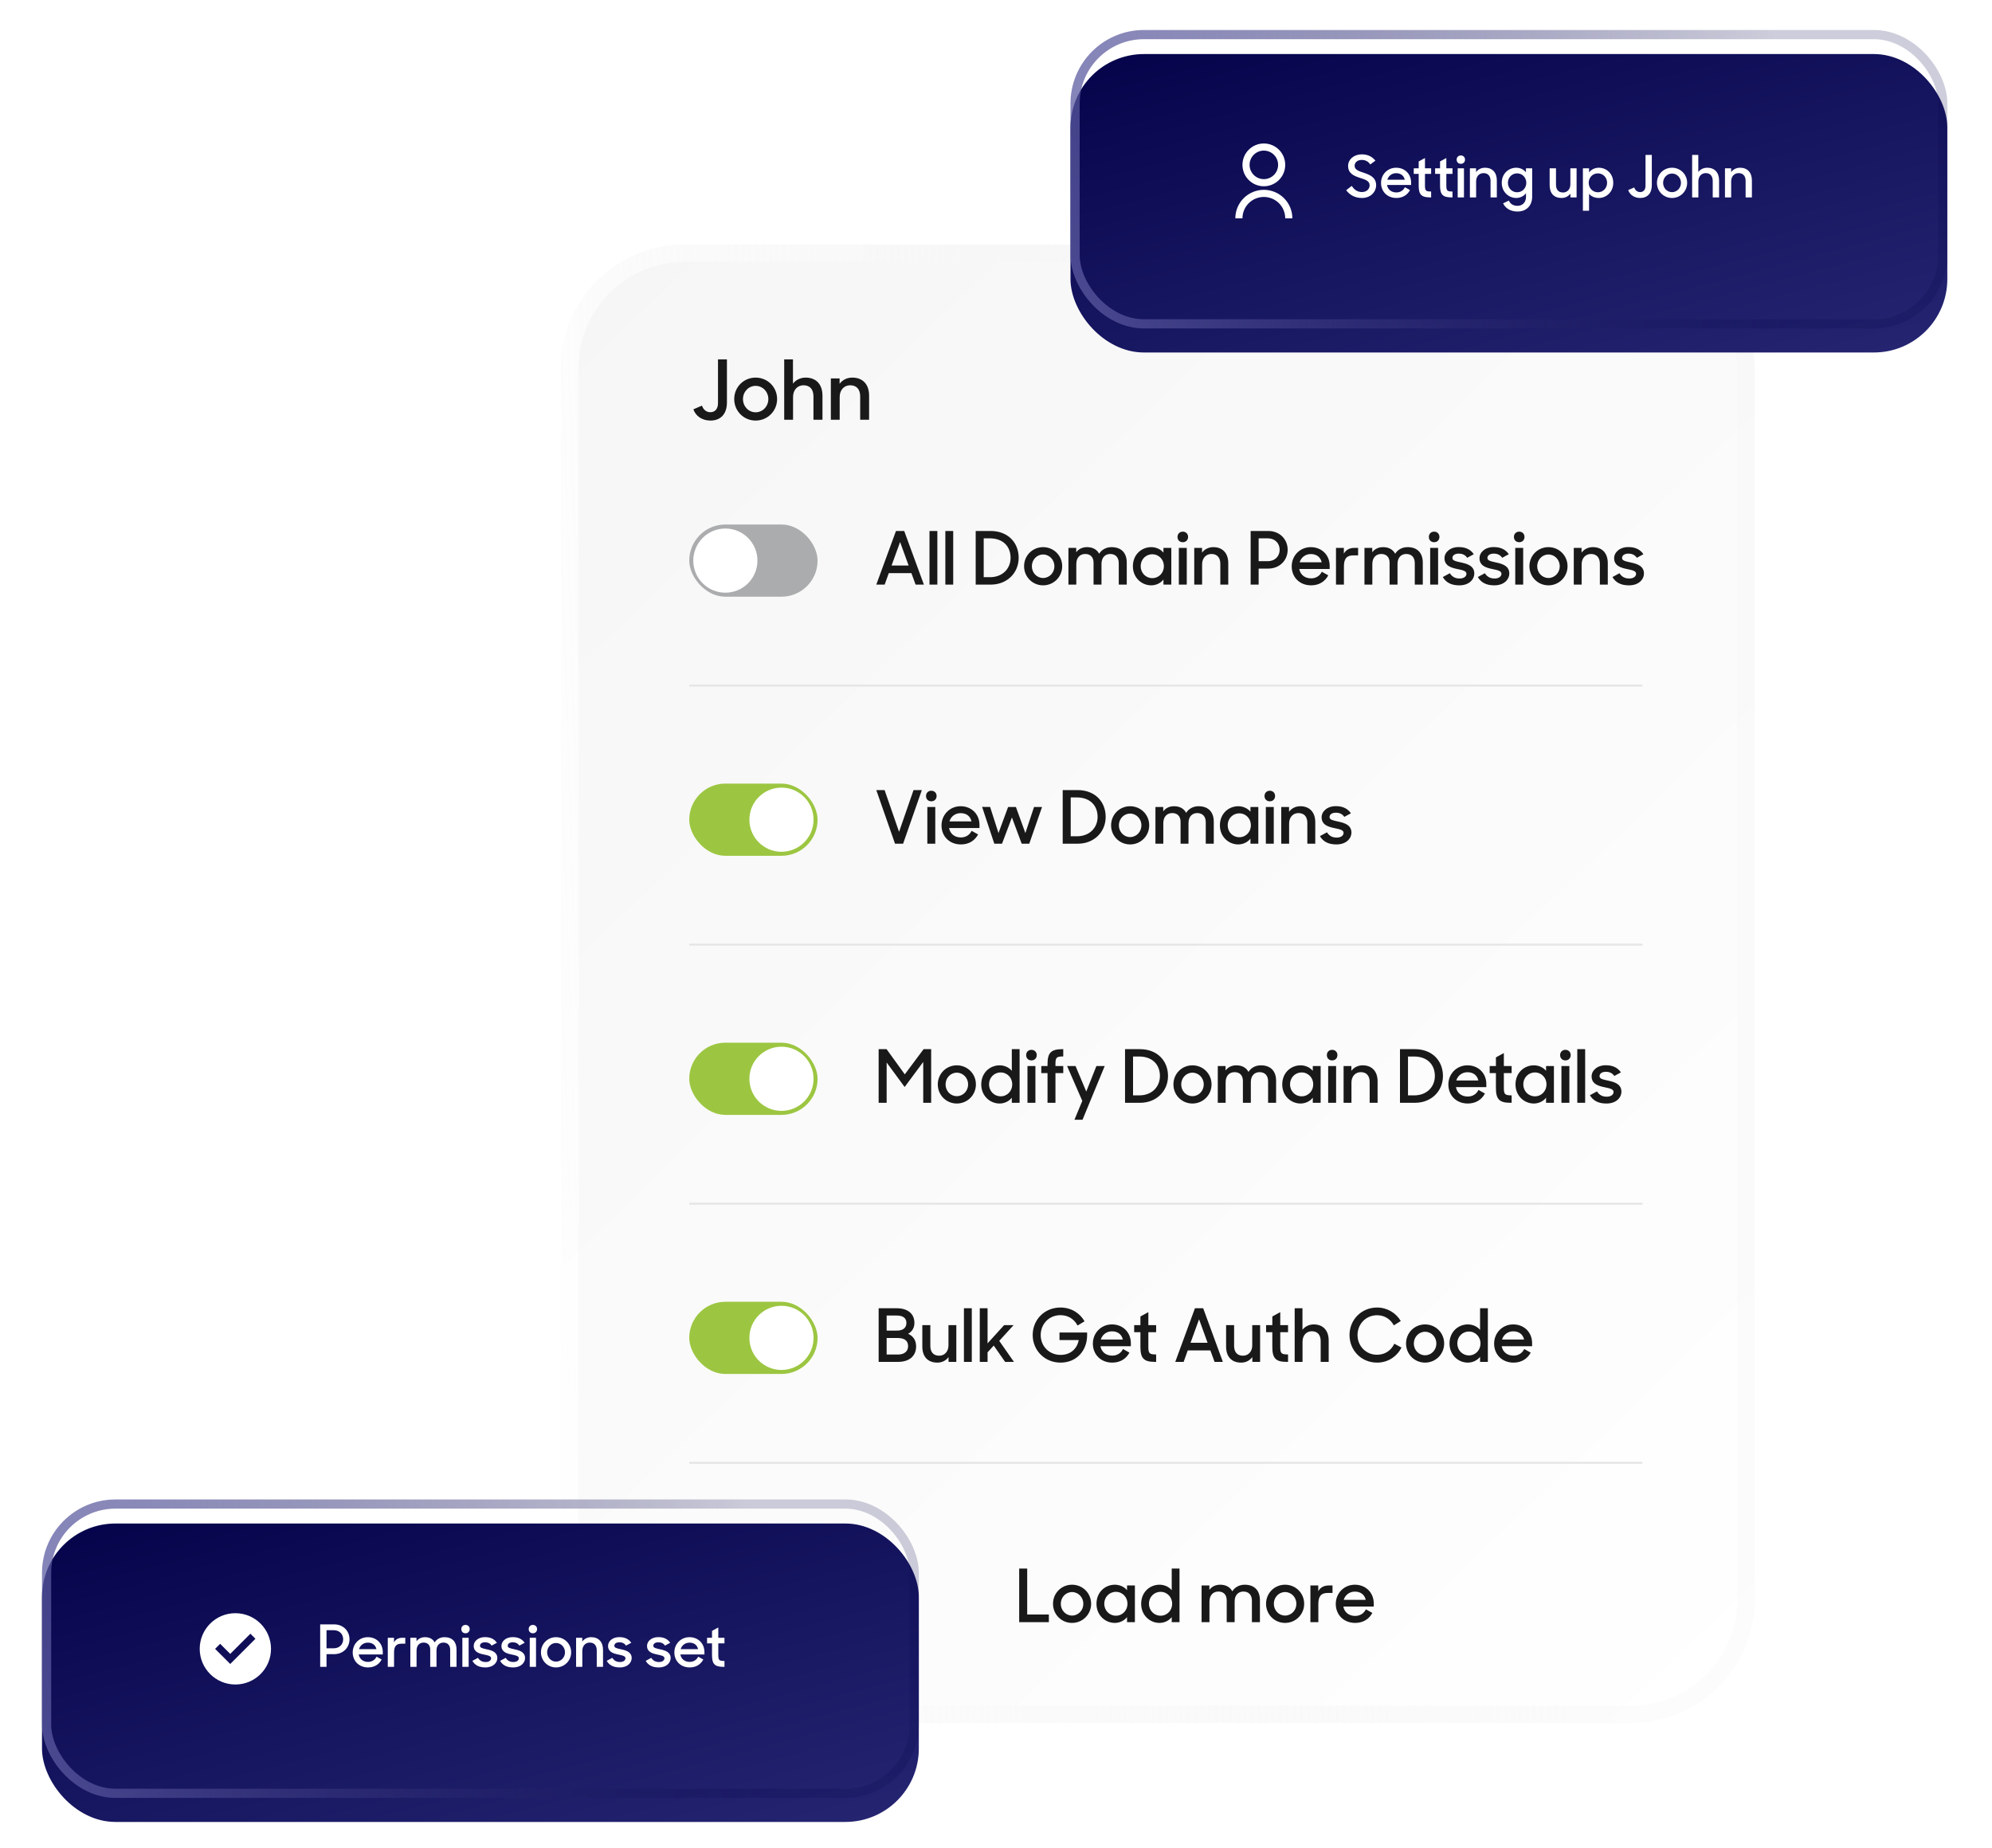 <svg width="332" height="308" viewBox="0 0 332 308" fill="none" xmlns="http://www.w3.org/2000/svg">
<g filter="url(#filter0_ddd_275_5879)">
<rect x="93.517" y="36.755" width="198.932" height="246.37" rx="20.57" fill="white"/>
<rect x="93.517" y="36.755" width="198.932" height="246.37" rx="20.57" fill="url(#paint0_linear_275_5879)"/>
<path d="M118.413 66.078C117.008 66.078 115.948 65.321 115.562 64.205L116.994 63.585C117.201 64.219 117.697 64.687 118.385 64.687C119.212 64.687 119.666 64.081 119.666 63.172V55.887H121.154V63.076C121.154 64.963 120.121 66.078 118.413 66.078ZM125.937 66.078C123.954 66.078 122.37 64.494 122.37 62.497C122.37 60.487 123.954 58.917 125.937 58.917C127.92 58.917 129.518 60.487 129.518 62.497C129.518 64.494 127.92 66.078 125.937 66.078ZM125.937 64.701C127.121 64.701 128.058 63.709 128.058 62.497C128.058 61.285 127.121 60.294 125.937 60.294C124.753 60.294 123.83 61.285 123.83 62.497C123.83 63.709 124.753 64.701 125.937 64.701ZM130.701 65.94V55.887H132.161V59.922C132.629 59.316 133.387 58.917 134.282 58.917C136.017 58.917 137.078 60.046 137.078 61.919V65.94H135.576V62.057C135.576 60.914 135.026 60.197 133.91 60.197C132.932 60.197 132.175 60.941 132.175 62.153V65.94H130.701ZM138.474 65.94V59.054H139.934V59.95C140.403 59.316 141.146 58.917 142.055 58.917C143.791 58.917 144.851 60.046 144.851 61.919V65.94H143.364V62.043C143.364 60.914 142.799 60.197 141.697 60.197C140.706 60.197 139.948 60.941 139.948 62.153V65.94H138.474Z" fill="#191919"/>
<rect x="136.263" y="95.43" width="21.388" height="12.031" rx="6.015" transform="rotate(-180 136.263 95.43)" fill="#ABACAD"/>
<circle cx="120.893" cy="89.415" r="5.347" transform="rotate(-180 120.893 89.415)" fill="white"/>
<path d="M146.049 93.415L149.33 84.478H150.701L153.982 93.415H152.599L151.901 91.505H148.13L147.445 93.415H146.049ZM150.016 86.315L148.596 90.232H151.436L150.016 86.315ZM154.916 93.415V84.478H156.226V93.415H154.916ZM157.558 93.415V84.478H158.868V93.415H157.558ZM162.616 93.415V84.478H165.089C167.99 84.478 169.778 86.412 169.778 88.947C169.778 91.493 167.819 93.415 165.138 93.415H162.616ZM164.954 85.703H163.951V92.178H165.003C167.06 92.178 168.431 90.783 168.431 88.947C168.431 87.074 167.195 85.703 164.954 85.703ZM173.85 93.537C172.087 93.537 170.68 92.129 170.68 90.354C170.68 88.567 172.087 87.171 173.85 87.171C175.613 87.171 177.033 88.567 177.033 90.354C177.033 92.129 175.613 93.537 173.85 93.537ZM173.85 92.313C174.903 92.313 175.736 91.432 175.736 90.354C175.736 89.277 174.903 88.396 173.85 88.396C172.797 88.396 171.977 89.277 171.977 90.354C171.977 91.432 172.797 92.313 173.85 92.313ZM178.073 93.415V87.294H179.37V88.028C179.762 87.49 180.386 87.171 181.17 87.171C182.149 87.171 182.835 87.588 183.19 88.273C183.606 87.6 184.353 87.171 185.259 87.171C186.924 87.171 187.793 88.175 187.793 89.742V93.415H186.458V89.828C186.458 88.91 185.957 88.31 185.038 88.31C184.218 88.31 183.582 88.873 183.582 89.963V93.415H182.259V89.767C182.259 88.873 181.758 88.31 180.876 88.31C180.019 88.31 179.383 88.885 179.383 90.012V93.415H178.073ZM191.864 93.537C190.309 93.537 188.815 92.301 188.815 90.354C188.815 88.396 190.272 87.171 191.876 87.171C192.684 87.171 193.455 87.526 193.908 88.09V87.294H195.218V93.415H193.908V92.57C193.443 93.17 192.672 93.537 191.864 93.537ZM192.047 92.338C193.161 92.338 193.982 91.444 193.982 90.342C193.982 89.253 193.161 88.359 192.047 88.359C190.958 88.359 190.113 89.228 190.113 90.342C190.113 91.456 190.958 92.338 192.047 92.338ZM196.472 93.415V87.294H197.794V93.415H196.472ZM196.251 85.47C196.251 84.956 196.618 84.588 197.133 84.588C197.647 84.588 198.014 84.956 198.014 85.47C198.014 85.984 197.647 86.351 197.133 86.351C196.606 86.351 196.251 85.984 196.251 85.47ZM199.042 93.415V87.294H200.34V88.09C200.756 87.526 201.417 87.171 202.225 87.171C203.767 87.171 204.71 88.175 204.71 89.84V93.415H203.388V89.95C203.388 88.947 202.886 88.31 201.906 88.31C201.025 88.31 200.352 88.971 200.352 90.048V93.415H199.042ZM208.44 93.415V84.478H211.378C213.276 84.478 214.61 85.849 214.61 87.612C214.61 89.363 213.276 90.746 211.366 90.746H209.774V93.415H208.44ZM211.28 85.703H209.774V89.51H211.28C212.504 89.51 213.276 88.677 213.276 87.612C213.276 86.535 212.504 85.703 211.28 85.703ZM218.516 93.537C216.582 93.537 215.284 92.154 215.284 90.379C215.284 88.579 216.667 87.171 218.467 87.171C220.279 87.171 221.613 88.481 221.613 90.293V90.807H216.545C216.716 91.75 217.451 92.374 218.516 92.374C219.348 92.374 219.985 91.934 220.303 91.273L221.38 91.872C220.842 92.876 219.875 93.537 218.516 93.537ZM218.467 88.322C217.561 88.322 216.851 88.885 216.606 89.693H220.279C220.083 88.812 219.409 88.322 218.467 88.322ZM222.665 93.415V87.294H223.975V88.261C224.305 87.637 224.905 87.294 225.762 87.294H226.35V88.543H225.554C224.44 88.543 223.987 89.106 223.987 90.379V93.415H222.665ZM227.411 93.415V87.294H228.709V88.028C229.101 87.49 229.725 87.171 230.508 87.171C231.488 87.171 232.173 87.588 232.528 88.273C232.945 87.6 233.691 87.171 234.597 87.171C236.262 87.171 237.131 88.175 237.131 89.742V93.415H235.797V89.828C235.797 88.91 235.295 88.31 234.377 88.31C233.557 88.31 232.92 88.873 232.92 89.963V93.415H231.598V89.767C231.598 88.873 231.096 88.31 230.215 88.31C229.358 88.31 228.721 88.885 228.721 90.012V93.415H227.411ZM238.362 93.415V87.294H239.684V93.415H238.362ZM238.142 85.47C238.142 84.956 238.509 84.588 239.023 84.588C239.537 84.588 239.904 84.956 239.904 85.47C239.904 85.984 239.537 86.351 239.023 86.351C238.497 86.351 238.142 85.984 238.142 85.47ZM243.197 93.537C241.875 93.537 240.994 93.06 240.467 92.154L241.642 91.517C241.997 92.093 242.524 92.399 243.258 92.399C244.017 92.399 244.409 92.032 244.409 91.603C244.409 91.101 243.675 90.991 242.891 90.82C241.85 90.612 240.749 90.269 240.749 89.008C240.749 88.041 241.679 87.147 243.136 87.159C244.323 87.159 245.119 87.6 245.633 88.347L244.531 88.947C244.238 88.506 243.785 88.249 243.136 88.249C242.414 88.249 242.071 88.579 242.071 88.983C242.071 89.424 242.597 89.522 243.528 89.73C244.556 89.95 245.719 90.293 245.719 91.579C245.719 92.497 244.899 93.55 243.197 93.537ZM249.031 93.537C247.709 93.537 246.828 93.06 246.301 92.154L247.476 91.517C247.831 92.093 248.358 92.399 249.092 92.399C249.851 92.399 250.243 92.032 250.243 91.603C250.243 91.101 249.509 90.991 248.725 90.82C247.685 90.612 246.583 90.269 246.583 89.008C246.583 88.041 247.513 87.147 248.97 87.159C250.157 87.159 250.953 87.6 251.467 88.347L250.366 88.947C250.072 88.506 249.619 88.249 248.97 88.249C248.248 88.249 247.905 88.579 247.905 88.983C247.905 89.424 248.431 89.522 249.362 89.73C250.39 89.95 251.553 90.293 251.553 91.579C251.553 92.497 250.733 93.55 249.031 93.537ZM252.541 93.415V87.294H253.863V93.415H252.541ZM252.32 85.47C252.32 84.956 252.688 84.588 253.202 84.588C253.716 84.588 254.083 84.956 254.083 85.47C254.083 85.984 253.716 86.351 253.202 86.351C252.675 86.351 252.32 85.984 252.32 85.47ZM258.074 93.537C256.311 93.537 254.903 92.129 254.903 90.354C254.903 88.567 256.311 87.171 258.074 87.171C259.836 87.171 261.256 88.567 261.256 90.354C261.256 92.129 259.836 93.537 258.074 93.537ZM258.074 92.313C259.126 92.313 259.959 91.432 259.959 90.354C259.959 89.277 259.126 88.396 258.074 88.396C257.021 88.396 256.201 89.277 256.201 90.354C256.201 91.432 257.021 92.313 258.074 92.313ZM262.296 93.415V87.294H263.594V88.09C264.01 87.526 264.671 87.171 265.479 87.171C267.021 87.171 267.964 88.175 267.964 89.84V93.415H266.642V89.95C266.642 88.947 266.14 88.31 265.161 88.31C264.279 88.31 263.606 88.971 263.606 90.048V93.415H262.296ZM271.471 93.537C270.149 93.537 269.267 93.06 268.741 92.154L269.916 91.517C270.271 92.093 270.797 92.399 271.532 92.399C272.291 92.399 272.683 92.032 272.683 91.603C272.683 91.101 271.948 90.991 271.165 90.82C270.124 90.612 269.022 90.269 269.022 89.008C269.022 88.041 269.953 87.147 271.41 87.159C272.597 87.159 273.393 87.6 273.907 88.347L272.805 88.947C272.511 88.506 272.058 88.249 271.41 88.249C270.687 88.249 270.345 88.579 270.345 88.983C270.345 89.424 270.871 89.522 271.801 89.73C272.83 89.95 273.993 90.293 273.993 91.579C273.993 92.497 273.172 93.55 271.471 93.537Z" fill="#191919"/>
<rect x="114.875" y="110.065" width="158.861" height="0.342" fill="#E6E6E6"/>
<rect x="114.875" y="126.576" width="21.388" height="12.031" rx="6.015" fill="#9CC641"/>
<circle cx="130.245" cy="132.591" r="5.347" fill="white"/>
<path d="M149.171 136.591L146.049 127.655H147.433L149.844 134.62L152.256 127.655H153.639L150.518 136.591H149.171ZM154.557 136.591V130.47H155.879V136.591H154.557ZM154.337 128.646C154.337 128.132 154.704 127.765 155.218 127.765C155.732 127.765 156.1 128.132 156.1 128.646C156.1 129.161 155.732 129.528 155.218 129.528C154.692 129.528 154.337 129.161 154.337 128.646ZM160.151 136.714C158.217 136.714 156.919 135.331 156.919 133.555C156.919 131.756 158.303 130.348 160.102 130.348C161.914 130.348 163.248 131.658 163.248 133.47V133.984H158.18C158.352 134.927 159.086 135.551 160.151 135.551C160.984 135.551 161.62 135.11 161.939 134.449L163.016 135.049C162.477 136.053 161.51 136.714 160.151 136.714ZM160.102 131.499C159.196 131.499 158.486 132.062 158.241 132.87H161.914C161.718 131.988 161.045 131.499 160.102 131.499ZM165.717 136.591L163.685 130.458L165.019 130.47L166.415 134.816L168.019 130.47H169.316L170.896 134.816L172.34 130.47H173.675L171.544 136.591H170.283L168.655 132.221L167.003 136.591H165.717ZM177.118 136.591V127.655H179.591C182.492 127.655 184.279 129.589 184.279 132.123C184.279 134.669 182.321 136.591 179.64 136.591H177.118ZM179.456 128.879H178.452V135.355H179.505C181.562 135.355 182.933 133.959 182.933 132.123C182.933 130.25 181.696 128.879 179.456 128.879ZM188.352 136.714C186.589 136.714 185.181 135.306 185.181 133.531C185.181 131.744 186.589 130.348 188.352 130.348C190.115 130.348 191.535 131.744 191.535 133.531C191.535 135.306 190.115 136.714 188.352 136.714ZM188.352 135.49C189.405 135.49 190.237 134.608 190.237 133.531C190.237 132.454 189.405 131.572 188.352 131.572C187.299 131.572 186.479 132.454 186.479 133.531C186.479 134.608 187.299 135.49 188.352 135.49ZM192.574 136.591V130.47H193.872V131.205C194.264 130.666 194.888 130.348 195.671 130.348C196.651 130.348 197.336 130.764 197.691 131.45C198.108 130.776 198.854 130.348 199.76 130.348C201.425 130.348 202.294 131.352 202.294 132.919V136.591H200.96V133.005C200.96 132.086 200.458 131.487 199.54 131.487C198.72 131.487 198.083 132.05 198.083 133.139V136.591H196.761V132.943C196.761 132.05 196.259 131.487 195.378 131.487C194.521 131.487 193.884 132.062 193.884 133.188V136.591H192.574ZM206.365 136.714C204.81 136.714 203.317 135.477 203.317 133.531C203.317 131.572 204.774 130.348 206.377 130.348C207.185 130.348 207.957 130.703 208.41 131.266V130.47H209.719V136.591H208.41V135.747C207.944 136.347 207.173 136.714 206.365 136.714ZM206.549 135.514C207.663 135.514 208.483 134.62 208.483 133.519C208.483 132.429 207.663 131.535 206.549 131.535C205.459 131.535 204.615 132.405 204.615 133.519C204.615 134.633 205.459 135.514 206.549 135.514ZM210.973 136.591V130.47H212.295V136.591H210.973ZM210.753 128.646C210.753 128.132 211.12 127.765 211.634 127.765C212.148 127.765 212.515 128.132 212.515 128.646C212.515 129.161 212.148 129.528 211.634 129.528C211.108 129.528 210.753 129.161 210.753 128.646ZM213.543 136.591V130.47H214.841V131.266C215.257 130.703 215.918 130.348 216.726 130.348C218.269 130.348 219.211 131.352 219.211 133.017V136.591H217.889V133.127C217.889 132.123 217.387 131.487 216.408 131.487C215.527 131.487 214.853 132.148 214.853 133.225V136.591H213.543ZM222.718 136.714C221.396 136.714 220.515 136.236 219.988 135.331L221.163 134.694C221.518 135.269 222.045 135.575 222.779 135.575C223.538 135.575 223.93 135.208 223.93 134.78C223.93 134.278 223.196 134.168 222.412 133.996C221.371 133.788 220.27 133.445 220.27 132.184C220.27 131.217 221.2 130.324 222.657 130.336C223.844 130.336 224.64 130.776 225.154 131.523L224.052 132.123C223.759 131.682 223.306 131.425 222.657 131.425C221.935 131.425 221.592 131.756 221.592 132.16C221.592 132.601 222.118 132.698 223.049 132.907C224.077 133.127 225.24 133.47 225.24 134.755C225.24 135.673 224.42 136.726 222.718 136.714Z" fill="#191919"/>
<rect x="114.875" y="153.241" width="158.861" height="0.342" fill="#E6E6E6"/>
<rect x="114.875" y="169.753" width="21.388" height="12.031" rx="6.015" fill="#9CC641"/>
<circle cx="130.245" cy="175.768" r="5.347" fill="white"/>
<path d="M146.441 179.768V170.831H147.763L150.799 175.03L153.933 170.831H155.194V179.768H153.872V172.962L150.775 177.136L147.775 173.059V179.768H146.441ZM159.468 179.89C157.706 179.89 156.298 178.483 156.298 176.708C156.298 174.92 157.706 173.525 159.468 173.525C161.231 173.525 162.651 174.92 162.651 176.708C162.651 178.483 161.231 179.89 159.468 179.89ZM159.468 178.666C160.521 178.666 161.354 177.785 161.354 176.708C161.354 175.63 160.521 174.749 159.468 174.749C158.416 174.749 157.595 175.63 157.595 176.708C157.595 177.785 158.416 178.666 159.468 178.666ZM166.591 179.89C165.036 179.89 163.542 178.654 163.542 176.708C163.542 174.749 164.999 173.525 166.603 173.525C167.411 173.525 168.182 173.88 168.635 174.443V170.831H169.933V179.768H168.635V178.923C168.17 179.523 167.399 179.89 166.591 179.89ZM166.774 178.691C167.888 178.691 168.709 177.797 168.709 176.695C168.709 175.606 167.888 174.712 166.774 174.712C165.685 174.712 164.84 175.581 164.84 176.695C164.84 177.809 165.685 178.691 166.774 178.691ZM171.246 179.768V173.647H172.569V179.768H171.246ZM171.026 171.823C171.026 171.309 171.393 170.942 171.907 170.942C172.422 170.942 172.789 171.309 172.789 171.823C172.789 172.337 172.422 172.704 171.907 172.704C171.381 172.704 171.026 172.337 171.026 171.823ZM173.547 174.822V173.647H174.588V173.329C174.588 171.419 175.176 170.831 177.098 170.831H177.208V172.043C176.045 172.043 175.91 172.239 175.91 173.341V173.647H177.208V174.822H175.91V179.768H174.588V174.822H173.547ZM179.073 182.596L180.383 179.45L177.849 173.647H179.257L181.044 177.895L182.733 173.647H184.117L180.42 182.596H179.073ZM187.507 179.768V170.831H189.98C192.881 170.831 194.668 172.766 194.668 175.3C194.668 177.846 192.71 179.768 190.029 179.768H187.507ZM189.845 172.056H188.841V178.532H189.894C191.951 178.532 193.322 177.136 193.322 175.3C193.322 173.427 192.085 172.056 189.845 172.056ZM198.741 179.89C196.978 179.89 195.57 178.483 195.57 176.708C195.57 174.92 196.978 173.525 198.741 173.525C200.504 173.525 201.924 174.92 201.924 176.708C201.924 178.483 200.504 179.89 198.741 179.89ZM198.741 178.666C199.793 178.666 200.626 177.785 200.626 176.708C200.626 175.63 199.793 174.749 198.741 174.749C197.688 174.749 196.868 175.63 196.868 176.708C196.868 177.785 197.688 178.666 198.741 178.666ZM202.963 179.768V173.647H204.261V174.382C204.653 173.843 205.277 173.525 206.06 173.525C207.04 173.525 207.725 173.941 208.08 174.626C208.496 173.953 209.243 173.525 210.149 173.525C211.814 173.525 212.683 174.529 212.683 176.095V179.768H211.349V176.181C211.349 175.263 210.847 174.663 209.929 174.663C209.109 174.663 208.472 175.226 208.472 176.316V179.768H207.15V176.12C207.15 175.226 206.648 174.663 205.767 174.663C204.91 174.663 204.273 175.239 204.273 176.365V179.768H202.963ZM216.754 179.89C215.199 179.89 213.706 178.654 213.706 176.708C213.706 174.749 215.163 173.525 216.766 173.525C217.574 173.525 218.346 173.88 218.798 174.443V173.647H220.108V179.768H218.798V178.923C218.333 179.523 217.562 179.89 216.754 179.89ZM216.938 178.691C218.052 178.691 218.872 177.797 218.872 176.695C218.872 175.606 218.052 174.712 216.938 174.712C215.848 174.712 215.003 175.581 215.003 176.695C215.003 177.809 215.848 178.691 216.938 178.691ZM221.362 179.768V173.647H222.684V179.768H221.362ZM221.142 171.823C221.142 171.309 221.509 170.942 222.023 170.942C222.537 170.942 222.904 171.309 222.904 171.823C222.904 172.337 222.537 172.704 222.023 172.704C221.497 172.704 221.142 172.337 221.142 171.823ZM223.932 179.768V173.647H225.23V174.443C225.646 173.88 226.307 173.525 227.115 173.525C228.658 173.525 229.6 174.529 229.6 176.193V179.768H228.278V176.304C228.278 175.3 227.776 174.663 226.797 174.663C225.915 174.663 225.242 175.324 225.242 176.402V179.768H223.932ZM233.33 179.768V170.831H235.803C238.705 170.831 240.492 172.766 240.492 175.3C240.492 177.846 238.533 179.768 235.852 179.768H233.33ZM235.669 172.056H234.665V178.532H235.718C237.774 178.532 239.145 177.136 239.145 175.3C239.145 173.427 237.909 172.056 235.669 172.056ZM244.626 179.89C242.691 179.89 241.394 178.507 241.394 176.732C241.394 174.932 242.777 173.525 244.577 173.525C246.388 173.525 247.723 174.835 247.723 176.646V177.161H242.655C242.826 178.103 243.561 178.727 244.626 178.727C245.458 178.727 246.095 178.287 246.413 177.626L247.49 178.226C246.952 179.229 245.984 179.89 244.626 179.89ZM244.577 174.675C243.671 174.675 242.961 175.239 242.716 176.047H246.388C246.193 175.165 245.519 174.675 244.577 174.675ZM248.279 174.822V173.647H249.319V172.203L250.641 171.48V173.647H251.939V174.822H250.641V177.258C250.641 178.36 250.813 178.532 251.939 178.532V179.768H251.743C249.882 179.768 249.319 179.18 249.319 177.271V174.822H248.279ZM255.632 179.89C254.077 179.89 252.584 178.654 252.584 176.708C252.584 174.749 254.04 173.525 255.644 173.525C256.452 173.525 257.223 173.88 257.676 174.443V173.647H258.986V179.768H257.676V178.923C257.211 179.523 256.44 179.89 255.632 179.89ZM255.816 178.691C256.93 178.691 257.75 177.797 257.75 176.695C257.75 175.606 256.93 174.712 255.816 174.712C254.726 174.712 253.881 175.581 253.881 176.695C253.881 177.809 254.726 178.691 255.816 178.691ZM260.24 179.768V173.647H261.562V179.768H260.24ZM260.019 171.823C260.019 171.309 260.387 170.942 260.901 170.942C261.415 170.942 261.782 171.309 261.782 171.823C261.782 172.337 261.415 172.704 260.901 172.704C260.374 172.704 260.019 172.337 260.019 171.823ZM262.882 179.768V170.831H264.192V179.768H262.882ZM267.717 179.89C266.395 179.89 265.513 179.413 264.987 178.507L266.162 177.871C266.517 178.446 267.044 178.752 267.778 178.752C268.537 178.752 268.929 178.385 268.929 177.956C268.929 177.454 268.194 177.344 267.411 177.173C266.37 176.965 265.268 176.622 265.268 175.361C265.268 174.394 266.199 173.5 267.656 173.512C268.843 173.512 269.639 173.953 270.153 174.7L269.051 175.3C268.757 174.859 268.304 174.602 267.656 174.602C266.933 174.602 266.591 174.932 266.591 175.336C266.591 175.777 267.117 175.875 268.047 176.083C269.076 176.304 270.239 176.646 270.239 177.932C270.239 178.85 269.419 179.903 267.717 179.89Z" fill="#191919"/>
<rect x="114.875" y="196.417" width="158.861" height="0.342" fill="#E6E6E6"/>
<rect x="114.875" y="212.929" width="21.388" height="12.031" rx="6.015" fill="#9CC641"/>
<circle cx="130.245" cy="218.944" r="5.347" fill="white"/>
<path d="M146.441 222.945V214.008H149.465C151.277 214.008 152.403 214.914 152.403 216.444C152.403 217.24 152.048 217.877 151.35 218.268C152.207 218.636 152.685 219.358 152.685 220.362C152.685 222.014 151.497 222.945 149.673 222.945H146.441ZM149.612 218.966H147.775V221.721H149.673C150.726 221.721 151.35 221.17 151.35 220.337C151.35 219.492 150.848 218.966 149.612 218.966ZM149.465 215.22H147.775V217.73H149.514C150.591 217.73 151.069 217.191 151.069 216.444C151.069 215.673 150.518 215.22 149.465 215.22ZM156.23 223.067C154.614 223.067 153.72 222.063 153.72 220.386V216.824H155.054V220.276C155.054 221.28 155.544 221.916 156.536 221.916C157.405 221.916 158.078 221.255 158.078 220.19V216.824H159.388V222.945H158.09V222.149C157.674 222.712 157.013 223.067 156.23 223.067ZM160.655 222.945V214.008H161.964V222.945H160.655ZM167.52 222.945L165.623 220.227L164.594 221.353V222.945H163.297V214.008H164.594V219.86L167.349 216.824H168.928L166.541 219.444L168.989 222.945H167.52ZM176.754 223.067C174.061 223.067 172.115 220.974 172.115 218.476C172.115 215.93 174.061 213.886 176.742 213.886C178.529 213.886 179.986 214.816 180.757 216.187L179.594 216.885C179.019 215.808 178.027 215.159 176.742 215.159C174.808 215.159 173.449 216.665 173.449 218.476C173.449 220.3 174.832 221.782 176.754 221.782C178.444 221.782 179.509 220.753 179.79 219.309H176.583V218.048H181.186V218.525C181.186 220.949 179.533 223.067 176.754 223.067ZM185.376 223.067C183.442 223.067 182.145 221.684 182.145 219.909C182.145 218.109 183.528 216.701 185.327 216.701C187.139 216.701 188.474 218.011 188.474 219.823V220.337H183.405C183.577 221.28 184.311 221.904 185.376 221.904C186.209 221.904 186.845 221.463 187.164 220.802L188.241 221.402C187.702 222.406 186.735 223.067 185.376 223.067ZM185.327 217.852C184.422 217.852 183.711 218.415 183.467 219.223H187.139C186.943 218.342 186.27 217.852 185.327 217.852ZM189.029 217.999V216.824H190.07V215.379L191.392 214.657V216.824H192.69V217.999H191.392V220.435C191.392 221.537 191.564 221.708 192.69 221.708V222.945H192.494C190.633 222.945 190.07 222.357 190.07 220.447V217.999H189.029ZM195.878 222.945L199.159 214.008H200.53L203.811 222.945H202.427L201.73 221.035H197.959L197.274 222.945H195.878ZM199.844 215.844L198.424 219.762H201.264L199.844 215.844ZM206.859 223.067C205.243 223.067 204.35 222.063 204.35 220.386V216.824H205.684V220.276C205.684 221.28 206.174 221.916 207.165 221.916C208.034 221.916 208.708 221.255 208.708 220.19V216.824H210.018V222.945H208.72V222.149C208.304 222.712 207.643 223.067 206.859 223.067ZM211.015 217.999V216.824H212.055V215.379L213.377 214.657V216.824H214.675V217.999H213.377V220.435C213.377 221.537 213.549 221.708 214.675 221.708V222.945H214.479C212.618 222.945 212.055 222.357 212.055 220.447V217.999H211.015ZM215.779 222.945V214.008H217.077V217.595C217.493 217.056 218.166 216.701 218.962 216.701C220.505 216.701 221.447 217.705 221.447 219.37V222.945H220.113V219.492C220.113 218.476 219.623 217.84 218.632 217.84C217.762 217.84 217.089 218.501 217.089 219.578V222.945H215.779ZM229.511 223.067C226.866 223.067 224.92 221.01 224.92 218.476C224.92 215.869 226.952 213.886 229.511 213.886C231.2 213.886 232.669 214.792 233.465 216.138L232.302 216.86C231.751 215.832 230.772 215.171 229.511 215.171C227.65 215.171 226.254 216.64 226.254 218.476C226.254 220.288 227.65 221.757 229.498 221.757C230.882 221.757 231.873 220.998 232.388 219.921L233.587 220.558C232.816 222.051 231.335 223.067 229.511 223.067ZM237.511 223.067C235.748 223.067 234.34 221.659 234.34 219.884C234.34 218.097 235.748 216.701 237.511 216.701C239.274 216.701 240.694 218.097 240.694 219.884C240.694 221.659 239.274 223.067 237.511 223.067ZM237.511 221.843C238.564 221.843 239.396 220.962 239.396 219.884C239.396 218.807 238.564 217.925 237.511 217.925C236.458 217.925 235.638 218.807 235.638 219.884C235.638 220.962 236.458 221.843 237.511 221.843ZM244.633 223.067C243.079 223.067 241.585 221.831 241.585 219.884C241.585 217.925 243.042 216.701 244.645 216.701C245.453 216.701 246.225 217.056 246.678 217.619V214.008H247.975V222.945H246.678V222.1C246.212 222.7 245.441 223.067 244.633 223.067ZM244.817 221.867C245.931 221.867 246.751 220.974 246.751 219.872C246.751 218.782 245.931 217.889 244.817 217.889C243.727 217.889 242.883 218.758 242.883 219.872C242.883 220.986 243.727 221.867 244.817 221.867ZM252.253 223.067C250.319 223.067 249.021 221.684 249.021 219.909C249.021 218.109 250.404 216.701 252.204 216.701C254.016 216.701 255.35 218.011 255.35 219.823V220.337H250.282C250.453 221.28 251.188 221.904 252.253 221.904C253.085 221.904 253.722 221.463 254.04 220.802L255.118 221.402C254.579 222.406 253.612 223.067 252.253 223.067ZM252.204 217.852C251.298 217.852 250.588 218.415 250.343 219.223H254.016C253.82 218.342 253.147 217.852 252.204 217.852Z" fill="#191919"/>
<rect x="114.875" y="239.595" width="158.861" height="0.342" fill="#E6E6E6"/>
<path d="M169.865 266.323V257.386H171.2V265.049H174.811V266.323H169.865ZM178.672 266.445C176.91 266.445 175.502 265.037 175.502 263.262C175.502 261.475 176.91 260.079 178.672 260.079C180.435 260.079 181.855 261.475 181.855 263.262C181.855 265.037 180.435 266.445 178.672 266.445ZM178.672 265.221C179.725 265.221 180.558 264.339 180.558 263.262C180.558 262.185 179.725 261.303 178.672 261.303C177.62 261.303 176.799 262.185 176.799 263.262C176.799 264.339 177.62 265.221 178.672 265.221ZM185.795 266.445C184.24 266.445 182.746 265.208 182.746 263.262C182.746 261.303 184.203 260.079 185.807 260.079C186.615 260.079 187.386 260.434 187.839 260.997V260.202H189.149V266.323H187.839V265.478C187.374 266.078 186.603 266.445 185.795 266.445ZM185.978 265.245C187.092 265.245 187.913 264.352 187.913 263.25C187.913 262.16 187.092 261.267 185.978 261.267C184.889 261.267 184.044 262.136 184.044 263.25C184.044 264.364 184.889 265.245 185.978 265.245ZM193.243 266.445C191.688 266.445 190.194 265.208 190.194 263.262C190.194 261.303 191.651 260.079 193.255 260.079C194.063 260.079 194.834 260.434 195.287 260.997V257.386H196.585V266.323H195.287V265.478C194.822 266.078 194.051 266.445 193.243 266.445ZM193.426 265.245C194.54 265.245 195.361 264.352 195.361 263.25C195.361 262.16 194.54 261.267 193.426 261.267C192.337 261.267 191.492 262.136 191.492 263.25C191.492 264.364 192.337 265.245 193.426 265.245ZM200.265 266.323V260.202H201.563V260.936C201.955 260.397 202.579 260.079 203.363 260.079C204.342 260.079 205.028 260.495 205.383 261.181C205.799 260.508 206.546 260.079 207.451 260.079C209.116 260.079 209.986 261.083 209.986 262.65V266.323H208.651V262.736C208.651 261.817 208.149 261.218 207.231 261.218C206.411 261.218 205.774 261.781 205.774 262.87V266.323H204.452V262.674C204.452 261.781 203.95 261.218 203.069 261.218C202.212 261.218 201.575 261.793 201.575 262.919V266.323H200.265ZM214.179 266.445C212.416 266.445 211.008 265.037 211.008 263.262C211.008 261.475 212.416 260.079 214.179 260.079C215.942 260.079 217.362 261.475 217.362 263.262C217.362 265.037 215.942 266.445 214.179 266.445ZM214.179 265.221C215.232 265.221 216.064 264.339 216.064 263.262C216.064 262.185 215.232 261.303 214.179 261.303C213.126 261.303 212.306 262.185 212.306 263.262C212.306 264.339 213.126 265.221 214.179 265.221ZM218.401 266.323V260.202H219.711V261.169C220.042 260.544 220.642 260.202 221.498 260.202H222.086V261.45H221.29C220.176 261.45 219.723 262.013 219.723 263.287V266.323H218.401ZM225.86 266.445C223.926 266.445 222.628 265.062 222.628 263.287C222.628 261.487 224.012 260.079 225.811 260.079C227.623 260.079 228.958 261.389 228.958 263.201V263.715H223.889C224.061 264.658 224.795 265.282 225.86 265.282C226.693 265.282 227.329 264.841 227.648 264.18L228.725 264.78C228.186 265.784 227.219 266.445 225.86 266.445ZM225.811 261.23C224.905 261.23 224.195 261.793 223.951 262.601H227.623C227.427 261.72 226.754 261.23 225.811 261.23Z" fill="#191919"/>
<rect x="94.959" y="38.197" width="196.048" height="243.485" rx="19.132" stroke="url(#paint1_linear_275_5879)" stroke-width="2.884"/>
</g>
<g filter="url(#filter1_ddd_275_5879)">
<rect x="178.416" y="5" width="146.138" height="49.733" rx="12.242" fill="url(#paint2_linear_275_5879)"/>
</g>
<rect x="179.181" y="5.765" width="144.608" height="48.203" rx="11.477" stroke="url(#paint3_linear_275_5879)" stroke-width="1.53"/>
<path d="M205.888 36.387C205.888 35.126 206.388 33.917 207.28 33.026C208.171 32.135 209.38 31.634 210.641 31.634C211.901 31.634 213.11 32.135 214.002 33.026C214.893 33.917 215.394 35.126 215.394 36.387H214.205C214.205 35.441 213.83 34.535 213.161 33.866C212.493 33.198 211.586 32.822 210.641 32.822C209.695 32.822 208.788 33.198 208.12 33.866C207.451 34.535 207.076 35.441 207.076 36.387H205.888ZM210.641 31.04C208.671 31.04 207.076 29.444 207.076 27.475C207.076 25.505 208.671 23.91 210.641 23.91C212.61 23.91 214.205 25.505 214.205 27.475C214.205 29.444 212.61 31.04 210.641 31.04ZM210.641 29.851C211.954 29.851 213.017 28.788 213.017 27.475C213.017 26.162 211.954 25.098 210.641 25.098C209.328 25.098 208.264 26.162 208.264 27.475C208.264 28.788 209.328 29.851 210.641 29.851Z" fill="white"/>
<path d="M227 32.992C225.788 32.992 224.964 32.478 224.363 31.703L225.294 30.976C225.711 31.645 226.273 32.003 226.99 32.003C227.776 32.003 228.27 31.499 228.27 30.869C228.27 30.142 227.495 29.909 226.68 29.647C225.72 29.337 224.683 28.949 224.683 27.65C224.683 26.574 225.643 25.721 226.952 25.721C228.028 25.721 228.697 26.138 229.24 26.768L228.377 27.408C228.057 26.913 227.582 26.651 226.952 26.651C226.234 26.651 225.769 27.078 225.769 27.631C225.769 28.309 226.515 28.532 227.33 28.804C228.299 29.134 229.356 29.55 229.356 30.869C229.356 31.955 228.464 32.992 227 32.992ZM232.731 32.992C231.199 32.992 230.172 31.897 230.172 30.491C230.172 29.066 231.267 27.951 232.692 27.951C234.127 27.951 235.184 28.988 235.184 30.423V30.83H231.17C231.306 31.577 231.888 32.071 232.731 32.071C233.391 32.071 233.895 31.722 234.147 31.199L235 31.674C234.573 32.469 233.807 32.992 232.731 32.992ZM232.692 28.862C231.975 28.862 231.413 29.308 231.219 29.948H234.127C233.972 29.25 233.439 28.862 232.692 28.862ZM235.624 28.978V28.048H236.448V26.904L237.496 26.332V28.048H238.523V28.978H237.496V30.908C237.496 31.78 237.631 31.916 238.523 31.916V32.895H238.368C236.894 32.895 236.448 32.43 236.448 30.917V28.978H235.624ZM239.184 28.978V28.048H240.008V26.904L241.056 26.332V28.048H242.083V28.978H241.056V30.908C241.056 31.78 241.191 31.916 242.083 31.916V32.895H241.928C240.454 32.895 240.008 32.43 240.008 30.917V28.978H239.184ZM242.948 32.895V28.048H243.995V32.895H242.948ZM242.773 26.603C242.773 26.196 243.064 25.905 243.472 25.905C243.879 25.905 244.17 26.196 244.17 26.603C244.17 27.01 243.879 27.301 243.472 27.301C243.055 27.301 242.773 27.01 242.773 26.603ZM244.984 32.895V28.048H246.011V28.678C246.341 28.232 246.864 27.951 247.504 27.951C248.726 27.951 249.472 28.746 249.472 30.064V32.895H248.425V30.151C248.425 29.357 248.028 28.852 247.252 28.852C246.554 28.852 246.021 29.376 246.021 30.229V32.895H244.984ZM252.705 32.992C251.474 32.992 250.291 32.013 250.291 30.471C250.291 28.92 251.445 27.951 252.715 27.951C253.355 27.951 253.956 28.241 254.325 28.707V28.048H255.362V32.779C255.362 34.204 254.47 35.251 252.919 35.251C251.707 35.251 250.883 34.669 250.514 33.884L251.474 33.428C251.716 33.962 252.182 34.301 252.919 34.301C253.801 34.301 254.334 33.651 254.334 32.818V32.207C253.966 32.692 253.345 32.992 252.705 32.992ZM252.851 32.042C253.733 32.042 254.383 31.334 254.383 30.462C254.383 29.599 253.733 28.891 252.851 28.891C251.988 28.891 251.319 29.579 251.319 30.462C251.319 31.344 251.988 32.042 252.851 32.042ZM260.264 32.992C258.984 32.992 258.276 32.197 258.276 30.869V28.048H259.333V30.782C259.333 31.577 259.721 32.081 260.506 32.081C261.195 32.081 261.728 31.557 261.728 30.714V28.048H262.765V32.895H261.738V32.265C261.408 32.711 260.885 32.992 260.264 32.992ZM266.472 32.992C265.803 32.992 265.192 32.74 264.843 32.294V35.125H263.816V28.048H264.843V28.726C265.202 28.251 265.813 27.951 266.462 27.951C267.732 27.951 268.876 28.92 268.876 30.471C268.876 32.013 267.694 32.992 266.472 32.992ZM266.317 32.042C267.18 32.042 267.849 31.344 267.849 30.462C267.849 29.579 267.18 28.891 266.317 28.891C265.435 28.891 264.785 29.599 264.785 30.462C264.785 31.334 265.435 32.042 266.317 32.042ZM273.372 32.992C272.383 32.992 271.637 32.459 271.365 31.674L272.374 31.237C272.519 31.683 272.868 32.013 273.353 32.013C273.935 32.013 274.255 31.586 274.255 30.947V25.818H275.302V30.879C275.302 32.207 274.574 32.992 273.372 32.992ZM278.669 32.992C277.273 32.992 276.158 31.877 276.158 30.471C276.158 29.056 277.273 27.951 278.669 27.951C280.065 27.951 281.19 29.056 281.19 30.471C281.19 31.877 280.065 32.992 278.669 32.992ZM278.669 32.023C279.503 32.023 280.162 31.325 280.162 30.471C280.162 29.618 279.503 28.92 278.669 28.92C277.835 28.92 277.186 29.618 277.186 30.471C277.186 31.325 277.835 32.023 278.669 32.023ZM282.023 32.895V25.818H283.05V28.658C283.38 28.232 283.913 27.951 284.544 27.951C285.765 27.951 286.512 28.746 286.512 30.064V32.895H285.455V30.161C285.455 29.357 285.067 28.852 284.282 28.852C283.593 28.852 283.06 29.376 283.06 30.229V32.895H282.023ZM287.495 32.895V28.048H288.523V28.678C288.852 28.232 289.376 27.951 290.016 27.951C291.237 27.951 291.984 28.746 291.984 30.064V32.895H290.937V30.151C290.937 29.357 290.539 28.852 289.764 28.852C289.066 28.852 288.532 29.376 288.532 30.229V32.895H287.495Z" fill="white"/>
<g filter="url(#filter2_ddd_275_5879)">
<rect x="7" y="249.88" width="146.138" height="49.733" rx="12.242" fill="url(#paint4_linear_275_5879)"/>
</g>
<rect x="7.765" y="250.645" width="144.608" height="48.203" rx="11.477" stroke="url(#paint5_linear_275_5879)" stroke-width="1.53"/>
<path fill-rule="evenodd" clip-rule="evenodd" d="M33.285 274.775C33.285 278.057 35.945 280.717 39.227 280.717C42.509 280.717 45.169 278.057 45.169 274.775C45.169 271.493 42.509 268.833 39.227 268.833C35.945 268.833 33.285 271.493 33.285 274.775ZM42.573 273.095L38.372 277.296L35.85 274.775L36.691 273.935L38.372 275.616L41.733 272.254L42.573 273.095Z" fill="white"/>
<path d="M53.364 277.775V270.697H55.691C57.194 270.697 58.251 271.783 58.251 273.179C58.251 274.566 57.194 275.661 55.681 275.661H54.421V277.775H53.364ZM55.613 271.667H54.421V274.682H55.613C56.583 274.682 57.194 274.023 57.194 273.179C57.194 272.326 56.583 271.667 55.613 271.667ZM61.344 277.872C59.812 277.872 58.784 276.776 58.784 275.371C58.784 273.945 59.88 272.83 61.305 272.83C62.74 272.83 63.797 273.868 63.797 275.303V275.71H59.783C59.919 276.456 60.5 276.951 61.344 276.951C62.003 276.951 62.507 276.602 62.759 276.078L63.612 276.553C63.186 277.348 62.42 277.872 61.344 277.872ZM61.305 273.742C60.587 273.742 60.025 274.188 59.831 274.828H62.74C62.585 274.13 62.051 273.742 61.305 273.742ZM64.63 277.775V272.927H65.667V273.693C65.929 273.199 66.404 272.927 67.083 272.927H67.548V273.916H66.918C66.036 273.916 65.677 274.362 65.677 275.371V277.775H64.63ZM68.389 277.775V272.927H69.416V273.509C69.727 273.083 70.221 272.83 70.842 272.83C71.617 272.83 72.16 273.16 72.441 273.703C72.771 273.17 73.362 272.83 74.08 272.83C75.398 272.83 76.087 273.625 76.087 274.866V277.775H75.03V274.934C75.03 274.207 74.632 273.732 73.905 273.732C73.256 273.732 72.751 274.178 72.751 275.041V277.775H71.704V274.886C71.704 274.178 71.307 273.732 70.609 273.732C69.93 273.732 69.426 274.188 69.426 275.08V277.775H68.389ZM77.061 277.775V272.927H78.109V277.775H77.061ZM76.887 271.483C76.887 271.076 77.178 270.785 77.585 270.785C77.992 270.785 78.283 271.076 78.283 271.483C78.283 271.89 77.992 272.181 77.585 272.181C77.168 272.181 76.887 271.89 76.887 271.483ZM80.891 277.872C79.844 277.872 79.145 277.494 78.729 276.776L79.659 276.272C79.941 276.728 80.357 276.97 80.939 276.97C81.54 276.97 81.85 276.679 81.85 276.34C81.85 275.943 81.269 275.855 80.648 275.72C79.824 275.555 78.952 275.283 78.952 274.285C78.952 273.519 79.688 272.811 80.842 272.821C81.783 272.821 82.413 273.17 82.82 273.761L81.947 274.236C81.715 273.887 81.356 273.684 80.842 273.684C80.27 273.684 79.999 273.945 79.999 274.265C79.999 274.614 80.416 274.692 81.152 274.857C81.967 275.031 82.888 275.303 82.888 276.321C82.888 277.048 82.238 277.882 80.891 277.872ZM85.511 277.872C84.464 277.872 83.766 277.494 83.349 276.776L84.28 276.272C84.561 276.728 84.978 276.97 85.559 276.97C86.161 276.97 86.471 276.679 86.471 276.34C86.471 275.943 85.889 275.855 85.269 275.72C84.445 275.555 83.572 275.283 83.572 274.285C83.572 273.519 84.309 272.811 85.463 272.821C86.403 272.821 87.033 273.17 87.44 273.761L86.568 274.236C86.335 273.887 85.976 273.684 85.463 273.684C84.891 273.684 84.619 273.945 84.619 274.265C84.619 274.614 85.036 274.692 85.773 274.857C86.587 275.031 87.508 275.303 87.508 276.321C87.508 277.048 86.859 277.882 85.511 277.872ZM88.29 277.775V272.927H89.338V277.775H88.29ZM88.116 271.483C88.116 271.076 88.407 270.785 88.814 270.785C89.221 270.785 89.512 271.076 89.512 271.483C89.512 271.89 89.221 272.181 88.814 272.181C88.397 272.181 88.116 271.89 88.116 271.483ZM92.672 277.872C91.276 277.872 90.161 276.757 90.161 275.351C90.161 273.936 91.276 272.83 92.672 272.83C94.069 272.83 95.193 273.936 95.193 275.351C95.193 276.757 94.069 277.872 92.672 277.872ZM92.672 276.902C93.506 276.902 94.165 276.204 94.165 275.351C94.165 274.498 93.506 273.8 92.672 273.8C91.839 273.8 91.189 274.498 91.189 275.351C91.189 276.204 91.839 276.902 92.672 276.902ZM96.016 277.775V272.927H97.044V273.558C97.374 273.112 97.897 272.83 98.537 272.83C99.759 272.83 100.505 273.625 100.505 274.944V277.775H99.458V275.031C99.458 274.236 99.061 273.732 98.285 273.732C97.587 273.732 97.054 274.256 97.054 275.109V277.775H96.016ZM103.283 277.872C102.235 277.872 101.537 277.494 101.121 276.776L102.051 276.272C102.332 276.728 102.749 276.97 103.331 276.97C103.932 276.97 104.242 276.679 104.242 276.34C104.242 275.943 103.661 275.855 103.04 275.72C102.216 275.555 101.343 275.283 101.343 274.285C101.343 273.519 102.08 272.811 103.234 272.821C104.175 272.821 104.805 273.17 105.212 273.761L104.339 274.236C104.107 273.887 103.748 273.684 103.234 273.684C102.662 273.684 102.391 273.945 102.391 274.265C102.391 274.614 102.807 274.692 103.544 274.857C104.359 275.031 105.28 275.303 105.28 276.321C105.28 277.048 104.63 277.882 103.283 277.872ZM109.778 277.872C108.731 277.872 108.032 277.494 107.616 276.776L108.546 276.272C108.827 276.728 109.244 276.97 109.826 276.97C110.427 276.97 110.737 276.679 110.737 276.34C110.737 275.943 110.156 275.855 109.535 275.72C108.711 275.555 107.839 275.283 107.839 274.285C107.839 273.519 108.575 272.811 109.729 272.821C110.67 272.821 111.3 273.17 111.707 273.761L110.834 274.236C110.602 273.887 110.243 273.684 109.729 273.684C109.157 273.684 108.886 273.945 108.886 274.265C108.886 274.614 109.303 274.692 110.039 274.857C110.854 275.031 111.775 275.303 111.775 276.321C111.775 277.048 111.125 277.882 109.778 277.872ZM114.952 277.872C113.42 277.872 112.392 276.776 112.392 275.371C112.392 273.945 113.488 272.83 114.913 272.83C116.348 272.83 117.405 273.868 117.405 275.303V275.71H113.391C113.527 276.456 114.108 276.951 114.952 276.951C115.611 276.951 116.115 276.602 116.367 276.078L117.22 276.553C116.794 277.348 116.028 277.872 114.952 277.872ZM114.913 273.742C114.196 273.742 113.633 274.188 113.439 274.828H116.348C116.193 274.13 115.66 273.742 114.913 273.742ZM117.845 273.858V272.927H118.669V271.783L119.716 271.211V272.927H120.744V273.858H119.716V275.787C119.716 276.66 119.852 276.796 120.744 276.796V277.775H120.589C119.115 277.775 118.669 277.31 118.669 275.797V273.858H117.845Z" fill="white"/>
<defs>
<filter id="filter0_ddd_275_5879" x="87.005" y="31.747" width="228.722" height="266.218" filterUnits="userSpaceOnUse" color-interpolation-filters="sRGB">
<feFlood flood-opacity="0" result="BackgroundImageFix"/>
<feColorMatrix in="SourceAlpha" type="matrix" values="0 0 0 0 0 0 0 0 0 0 0 0 0 0 0 0 0 0 127 0" result="hardAlpha"/>
<feMorphology radius="1.002" operator="erode" in="SourceAlpha" result="effect1_dropShadow_275_5879"/>
<feOffset dy="1.002"/>
<feGaussianBlur stdDeviation="0.751"/>
<feColorMatrix type="matrix" values="0 0 0 0 0 0 0 0 0 0 0 0 0 0 0 0 0 0 0.12 0"/>
<feBlend mode="normal" in2="BackgroundImageFix" result="effect1_dropShadow_275_5879"/>
<feColorMatrix in="SourceAlpha" type="matrix" values="0 0 0 0 0 0 0 0 0 0 0 0 0 0 0 0 0 0 127 0" result="hardAlpha"/>
<feOffset dy="1.503"/>
<feGaussianBlur stdDeviation="1.503"/>
<feColorMatrix type="matrix" values="0 0 0 0 0 0 0 0 0 0 0 0 0 0 0 0 0 0 0.08 0"/>
<feBlend mode="normal" in2="effect1_dropShadow_275_5879" result="effect2_dropShadow_275_5879"/>
<feColorMatrix in="SourceAlpha" type="matrix" values="0 0 0 0 0 0 0 0 0 0 0 0 0 0 0 0 0 0 127 0" result="hardAlpha"/>
<feMorphology radius="1.503" operator="dilate" in="SourceAlpha" result="effect3_dropShadow_275_5879"/>
<feOffset dy="1.503"/>
<feGaussianBlur stdDeviation="2.504"/>
<feColorMatrix type="matrix" values="0 0 0 0 0 0 0 0 0 0 0 0 0 0 0 0 0 0 0.05 0"/>
<feBlend mode="normal" in2="effect2_dropShadow_275_5879" result="effect3_dropShadow_275_5879"/>
<feBlend mode="normal" in="SourceGraphic" in2="effect3_dropShadow_275_5879" result="shape"/>
</filter>
<filter id="filter1_ddd_275_5879" x="171.904" y="-0.009" width="159.161" height="62.756" filterUnits="userSpaceOnUse" color-interpolation-filters="sRGB">
<feFlood flood-opacity="0" result="BackgroundImageFix"/>
<feColorMatrix in="SourceAlpha" type="matrix" values="0 0 0 0 0 0 0 0 0 0 0 0 0 0 0 0 0 0 127 0" result="hardAlpha"/>
<feMorphology radius="1.002" operator="erode" in="SourceAlpha" result="effect1_dropShadow_275_5879"/>
<feOffset dy="1.002"/>
<feGaussianBlur stdDeviation="0.751"/>
<feColorMatrix type="matrix" values="0 0 0 0 0 0 0 0 0 0 0 0 0 0 0 0 0 0 0.12 0"/>
<feBlend mode="normal" in2="BackgroundImageFix" result="effect1_dropShadow_275_5879"/>
<feColorMatrix in="SourceAlpha" type="matrix" values="0 0 0 0 0 0 0 0 0 0 0 0 0 0 0 0 0 0 127 0" result="hardAlpha"/>
<feOffset dy="1.503"/>
<feGaussianBlur stdDeviation="1.503"/>
<feColorMatrix type="matrix" values="0 0 0 0 0 0 0 0 0 0 0 0 0 0 0 0 0 0 0.08 0"/>
<feBlend mode="normal" in2="effect1_dropShadow_275_5879" result="effect2_dropShadow_275_5879"/>
<feColorMatrix in="SourceAlpha" type="matrix" values="0 0 0 0 0 0 0 0 0 0 0 0 0 0 0 0 0 0 127 0" result="hardAlpha"/>
<feMorphology radius="1.503" operator="dilate" in="SourceAlpha" result="effect3_dropShadow_275_5879"/>
<feOffset dy="1.503"/>
<feGaussianBlur stdDeviation="2.504"/>
<feColorMatrix type="matrix" values="0 0 0 0 0 0 0 0 0 0 0 0 0 0 0 0 0 0 0.05 0"/>
<feBlend mode="normal" in2="effect2_dropShadow_275_5879" result="effect3_dropShadow_275_5879"/>
<feBlend mode="normal" in="SourceGraphic" in2="effect3_dropShadow_275_5879" result="shape"/>
</filter>
<filter id="filter2_ddd_275_5879" x="0.489" y="244.871" width="159.161" height="62.756" filterUnits="userSpaceOnUse" color-interpolation-filters="sRGB">
<feFlood flood-opacity="0" result="BackgroundImageFix"/>
<feColorMatrix in="SourceAlpha" type="matrix" values="0 0 0 0 0 0 0 0 0 0 0 0 0 0 0 0 0 0 127 0" result="hardAlpha"/>
<feMorphology radius="1.002" operator="erode" in="SourceAlpha" result="effect1_dropShadow_275_5879"/>
<feOffset dy="1.002"/>
<feGaussianBlur stdDeviation="0.751"/>
<feColorMatrix type="matrix" values="0 0 0 0 0 0 0 0 0 0 0 0 0 0 0 0 0 0 0.12 0"/>
<feBlend mode="normal" in2="BackgroundImageFix" result="effect1_dropShadow_275_5879"/>
<feColorMatrix in="SourceAlpha" type="matrix" values="0 0 0 0 0 0 0 0 0 0 0 0 0 0 0 0 0 0 127 0" result="hardAlpha"/>
<feOffset dy="1.503"/>
<feGaussianBlur stdDeviation="1.503"/>
<feColorMatrix type="matrix" values="0 0 0 0 0 0 0 0 0 0 0 0 0 0 0 0 0 0 0.08 0"/>
<feBlend mode="normal" in2="effect1_dropShadow_275_5879" result="effect2_dropShadow_275_5879"/>
<feColorMatrix in="SourceAlpha" type="matrix" values="0 0 0 0 0 0 0 0 0 0 0 0 0 0 0 0 0 0 127 0" result="hardAlpha"/>
<feMorphology radius="1.503" operator="dilate" in="SourceAlpha" result="effect3_dropShadow_275_5879"/>
<feOffset dy="1.503"/>
<feGaussianBlur stdDeviation="2.504"/>
<feColorMatrix type="matrix" values="0 0 0 0 0 0 0 0 0 0 0 0 0 0 0 0 0 0 0.05 0"/>
<feBlend mode="normal" in2="effect2_dropShadow_275_5879" result="effect3_dropShadow_275_5879"/>
<feBlend mode="normal" in="SourceGraphic" in2="effect3_dropShadow_275_5879" result="shape"/>
</filter>
<linearGradient id="paint0_linear_275_5879" x1="93.349" y1="36.755" x2="312.393" y2="264.697" gradientUnits="userSpaceOnUse">
<stop stop-color="#F6F6F6"/>
<stop offset="1" stop-color="white"/>
</linearGradient>
<linearGradient id="paint1_linear_275_5879" x1="95.804" y1="282.884" x2="261.258" y2="277.423" gradientUnits="userSpaceOnUse">
<stop stop-color="white" stop-opacity="0.75"/>
<stop offset="1" stop-color="#EEEEEE" stop-opacity="0.2"/>
</linearGradient>
<linearGradient id="paint2_linear_275_5879" x1="178.292" y1="5" x2="200.14" y2="87.735" gradientUnits="userSpaceOnUse">
<stop stop-color="#04034A"/>
<stop offset="1" stop-color="#262572"/>
</linearGradient>
<linearGradient id="paint3_linear_275_5879" x1="180.096" y1="54.684" x2="300.043" y2="40.277" gradientUnits="userSpaceOnUse">
<stop stop-color="#5C5BA2" stop-opacity="0.75"/>
<stop offset="1" stop-color="#04034A" stop-opacity="0.2"/>
</linearGradient>
<linearGradient id="paint4_linear_275_5879" x1="6.876" y1="249.88" x2="28.724" y2="332.615" gradientUnits="userSpaceOnUse">
<stop stop-color="#04034A"/>
<stop offset="1" stop-color="#262572"/>
</linearGradient>
<linearGradient id="paint5_linear_275_5879" x1="8.68" y1="299.564" x2="128.627" y2="285.157" gradientUnits="userSpaceOnUse">
<stop stop-color="#5C5BA2" stop-opacity="0.75"/>
<stop offset="1" stop-color="#04034A" stop-opacity="0.2"/>
</linearGradient>
</defs>
</svg>
